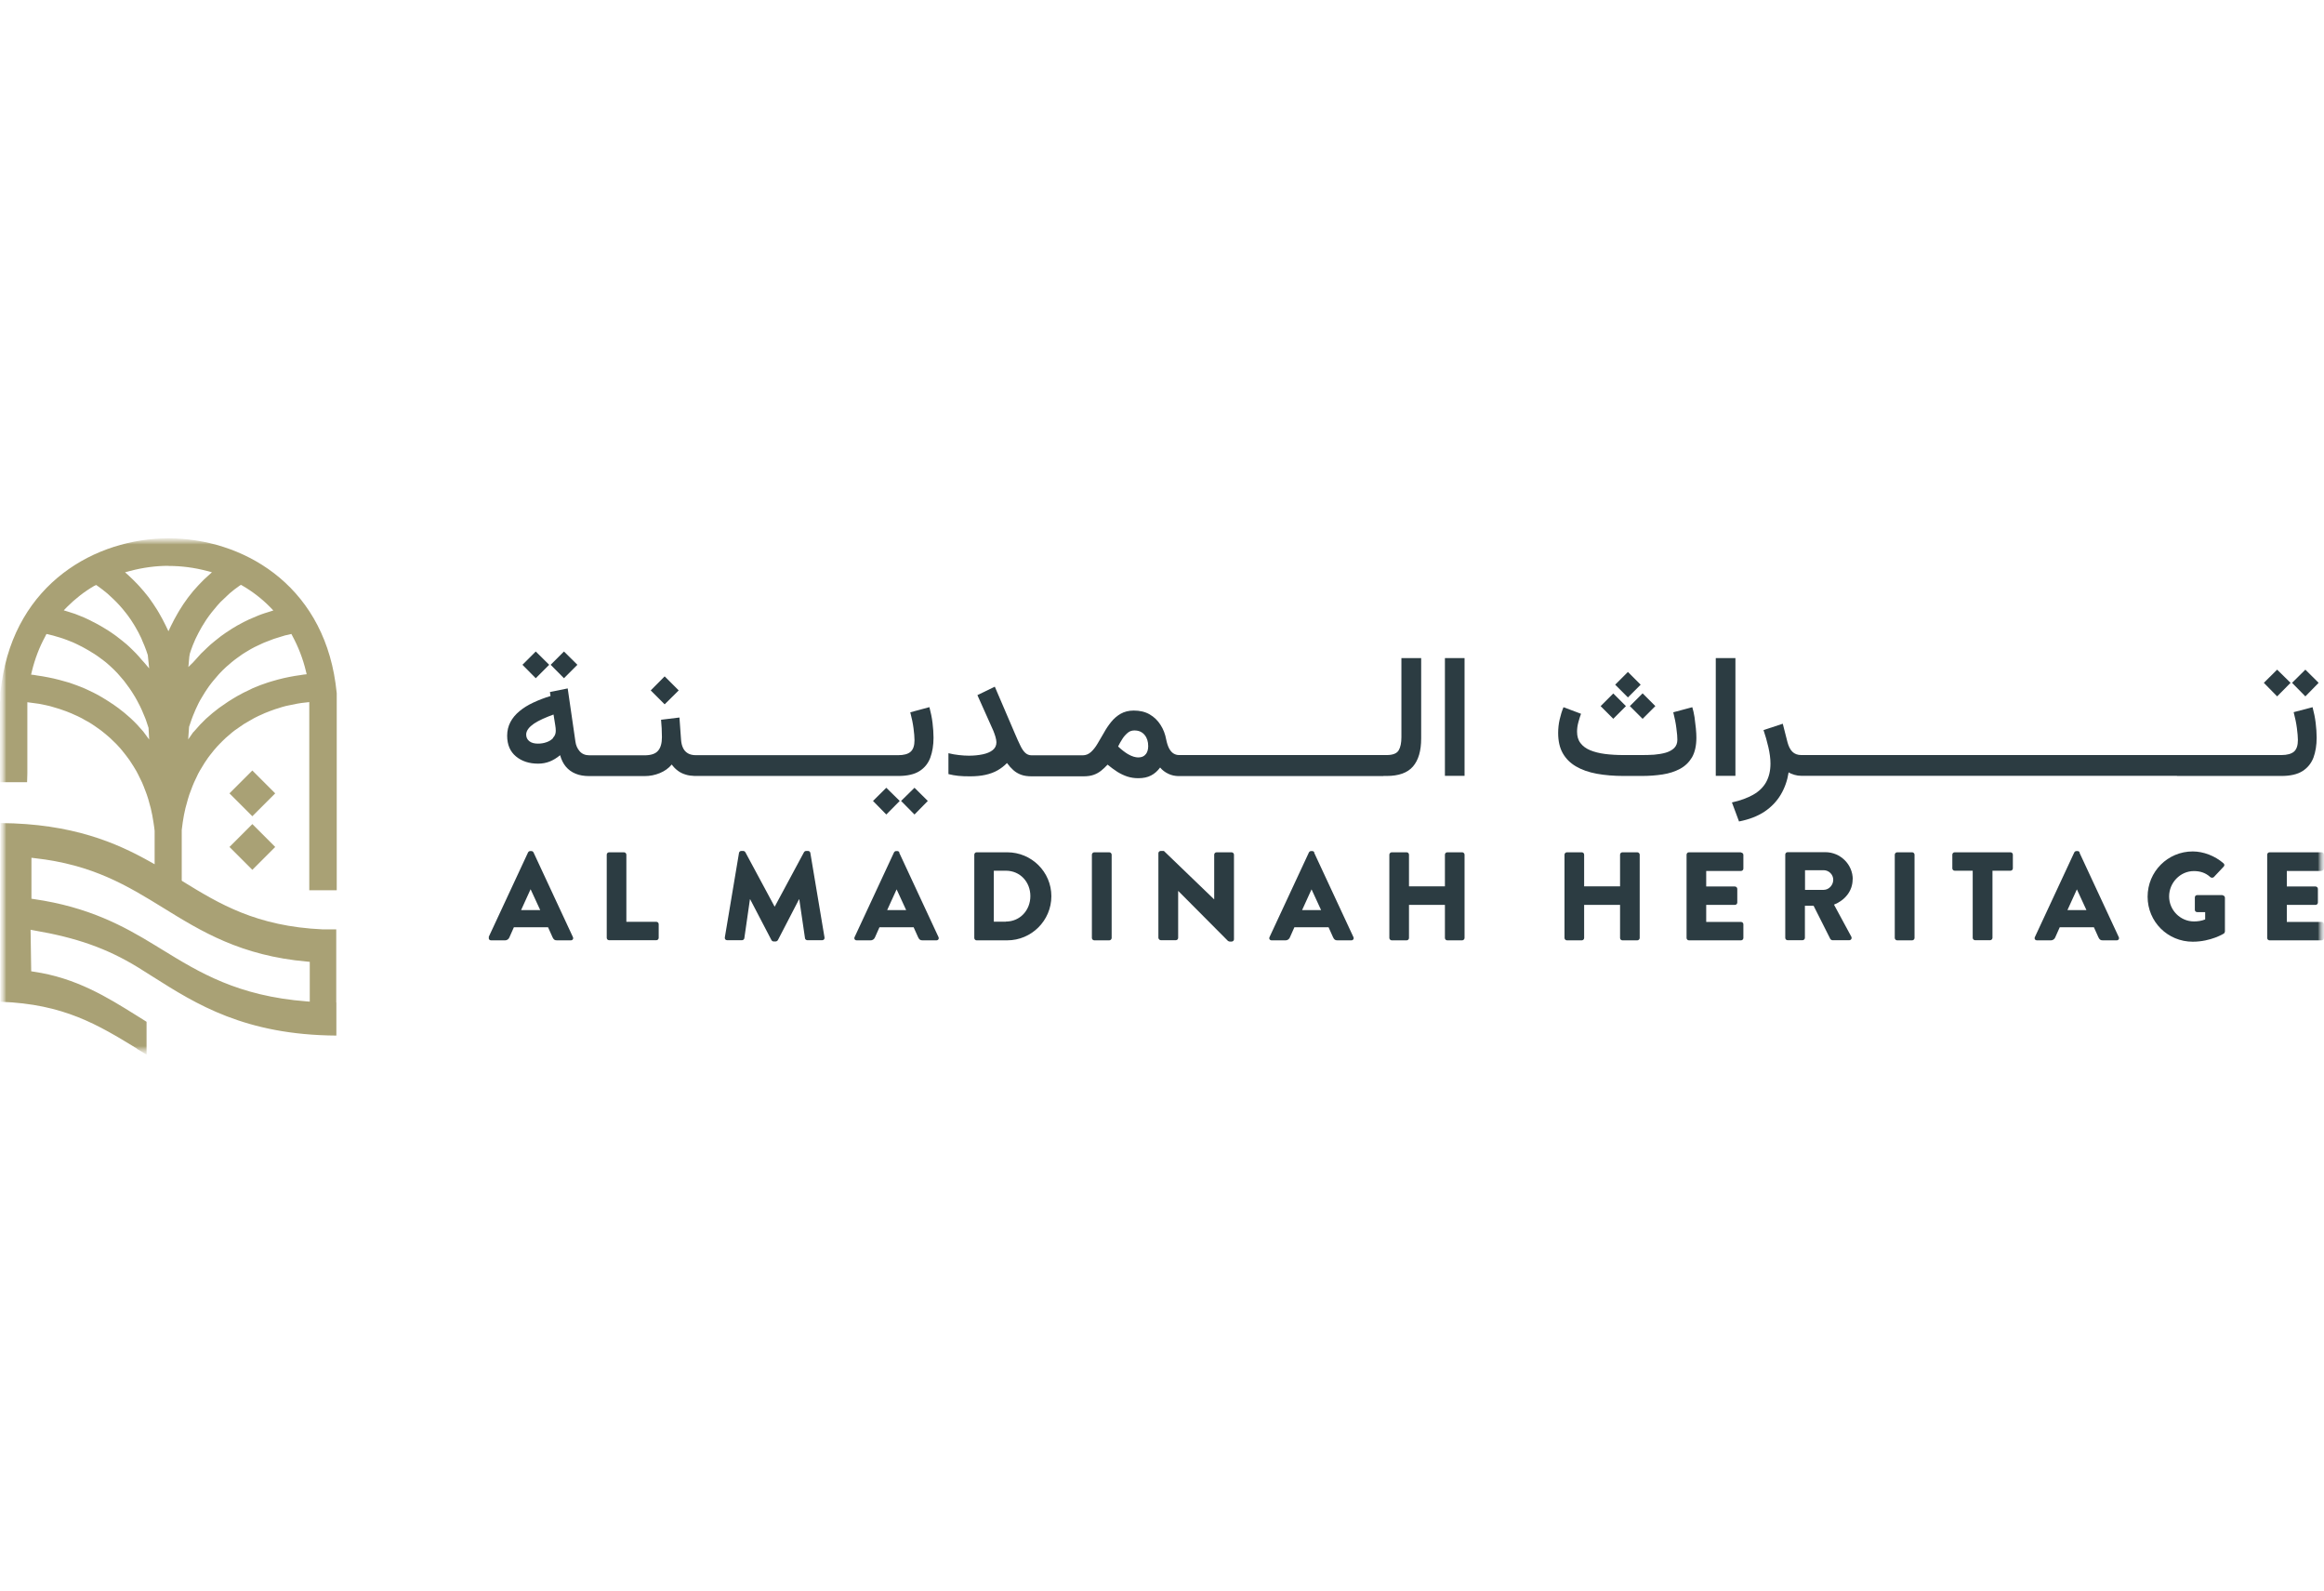 <svg width="190" height="130" viewBox="0 0 190 130" fill="none" xmlns="http://www.w3.org/2000/svg">
<mask id="mask0_2358_4078" style="mask-type:alpha" maskUnits="userSpaceOnUse" x="0" y="0" width="190" height="130">
<rect width="190" height="130" fill="#D9D9D9"/>
</mask>
<g mask="url(#mask0_2358_4078)">
<mask id="mask1_2358_4078" style="mask-type:luminance" maskUnits="userSpaceOnUse" x="0" y="44" width="190" height="43">
<path d="M190 44H0V86.205H190V44Z" fill="white"/>
</mask>
<g mask="url(#mask1_2358_4078)">
<mask id="mask2_2358_4078" style="mask-type:luminance" maskUnits="userSpaceOnUse" x="0" y="44" width="190" height="43">
<path d="M190 44H0V86.205H190V44Z" fill="white"/>
</mask>
<g mask="url(#mask2_2358_4078)">
<path d="M11.22 85.718C8.008 83.756 5.224 82.059 0.041 81.876V67.272C5.915 67.313 9.533 68.888 12.297 70.443L12.642 70.636V67.902L12.602 67.577L12.551 67.232C12.49 66.825 12.419 66.439 12.327 66.063C12.307 65.982 12.226 65.697 12.226 65.697C12.165 65.453 12.094 65.209 12.012 64.976C11.982 64.874 11.86 64.569 11.86 64.569C11.778 64.366 11.707 64.152 11.616 63.959C11.565 63.848 11.514 63.736 11.453 63.624C11.331 63.37 11.24 63.187 11.138 63.004C11.067 62.872 10.986 62.75 10.905 62.618C10.803 62.455 10.701 62.293 10.589 62.13C10.508 62.008 10.417 61.886 10.325 61.774C10.213 61.622 10.102 61.48 9.98 61.337C9.888 61.226 9.797 61.114 9.695 61.012C9.573 60.87 9.441 60.738 9.309 60.616C9.207 60.514 9.106 60.423 9.004 60.321C8.872 60.199 8.73 60.077 8.587 59.965L8.272 59.711C8.12 59.6 7.967 59.488 7.815 59.386C7.652 59.274 7.581 59.224 7.5 59.173C7.327 59.061 7.154 58.959 6.972 58.868L6.687 58.705C6.463 58.583 6.23 58.482 5.996 58.38L5.843 58.309C5.559 58.187 5.274 58.085 4.98 57.984L4.827 57.933C4.522 57.842 4.309 57.781 4.106 57.719L3.76 57.638C3.516 57.587 3.364 57.557 3.211 57.526L2.236 57.394V63.207L2.215 63.929H0.02L0 63.187V57.384L0.03 57.15V56.622C0.03 56.622 0.061 56.327 0.132 55.819C1.301 47.658 7.825 44 13.78 44C19.736 44 26.27 47.658 27.429 55.829C27.5 56.348 27.53 56.642 27.53 56.652V56.764V72.76H25.285V57.384C25.285 57.384 24.776 57.445 24.654 57.455L24.279 57.516C24.096 57.547 23.913 57.587 23.73 57.628L23.384 57.699C23.181 57.75 22.968 57.811 22.764 57.882L22.5 57.963C22.215 58.065 21.921 58.167 21.636 58.289L21.484 58.36C21.25 58.461 21.026 58.563 20.793 58.685L20.508 58.848C20.335 58.949 20.152 59.051 19.98 59.152L19.665 59.366C19.512 59.468 19.35 59.579 19.197 59.691L18.963 59.874C18.74 60.057 18.598 60.179 18.465 60.301C18.374 60.382 18.282 60.474 18.191 60.565C18.029 60.718 17.907 60.86 17.774 60.992C17.683 61.093 17.581 61.205 17.49 61.317C17.368 61.459 17.256 61.612 17.144 61.754C17.053 61.866 16.971 61.988 16.89 62.11C16.779 62.262 16.677 62.425 16.575 62.598C16.494 62.73 16.413 62.852 16.341 62.984C16.24 63.157 16.148 63.339 16.067 63.522C16.067 63.522 15.915 63.827 15.874 63.929C15.783 64.122 15.711 64.335 15.63 64.539C15.63 64.539 15.508 64.854 15.478 64.945C15.396 65.179 15.335 65.423 15.264 65.677C15.264 65.677 15.183 65.961 15.163 66.043C15.071 66.419 15 66.805 14.939 67.211L14.858 67.831V71.978L14.959 72.049C17.896 73.848 20.935 75.718 26.402 75.961H27.49V81.937H27.5V84.64C20.02 84.589 16.037 82.069 12.52 79.844C12.094 79.569 11.667 79.305 11.26 79.051C8.74 77.516 6.28 76.642 2.774 76.043L2.5 75.992L2.551 79.386L2.744 79.417C6.25 79.925 8.801 81.531 11.057 82.933C11.372 83.126 11.677 83.319 11.982 83.512V86.195C11.707 86.032 11.443 85.87 11.169 85.707M2.551 73.451L2.754 73.482C7.266 74.132 10.122 75.697 12.663 77.252L13.262 77.618C16.291 79.478 19.431 81.409 25.071 81.846L25.325 81.866V78.614L25.112 78.594C19.695 78.116 16.474 76.134 13.364 74.213C10.396 72.384 7.591 70.667 2.825 70.138L2.571 70.108V73.441L2.551 73.451ZM23.201 51.968L23.029 52.018C22.744 52.1 22.561 52.161 22.378 52.221L22.165 52.303C21.911 52.394 21.748 52.465 21.585 52.526L21.362 52.628C21.118 52.74 20.976 52.811 20.823 52.882L20.518 53.045C20.376 53.126 20.234 53.207 20.091 53.299L19.817 53.471C19.665 53.573 19.532 53.675 19.39 53.776L19.157 53.949C18.984 54.081 18.821 54.224 18.659 54.366L18.537 54.468C18.333 54.65 18.15 54.833 17.968 55.026L17.866 55.138C17.683 55.352 17.551 55.494 17.439 55.636L17.276 55.839C17.144 56.012 17.043 56.144 16.951 56.287L16.768 56.561C16.677 56.703 16.596 56.835 16.514 56.978L16.341 57.272C16.26 57.415 16.189 57.567 16.118 57.719L15.976 58.024C15.905 58.187 15.833 58.35 15.772 58.512L15.661 58.807C15.589 59 15.528 59.203 15.457 59.407L15.386 60.433L15.783 59.864L15.874 59.772C16.209 59.376 16.524 59.041 16.839 58.746C17.236 58.39 17.561 58.116 17.907 57.862C17.998 57.791 18.1 57.719 18.201 57.658C18.526 57.425 18.791 57.252 19.065 57.089L19.461 56.856C19.766 56.683 20.071 56.531 20.386 56.388L20.671 56.246C21.077 56.073 21.494 55.911 21.911 55.779L22.246 55.677C22.561 55.585 22.886 55.494 23.201 55.423C23.343 55.392 23.496 55.362 23.638 55.331C23.943 55.27 24.248 55.219 24.553 55.179L24.807 55.138L25.071 55.108L25.01 54.854C24.766 53.837 24.39 52.872 23.902 51.968L23.821 51.815L23.252 51.947L23.201 51.968ZM3.709 51.998C3.211 52.902 2.846 53.878 2.602 54.884L2.541 55.138L2.805 55.169L3.028 55.209C3.333 55.25 3.638 55.301 3.943 55.362C4.085 55.392 4.238 55.423 4.38 55.453C4.705 55.524 5.02 55.616 5.346 55.707L5.671 55.799C6.087 55.941 6.504 56.093 6.911 56.266L7.195 56.398C7.51 56.541 7.815 56.693 8.12 56.866L8.435 57.049C8.78 57.262 9.055 57.435 9.319 57.618C9.502 57.74 9.583 57.801 9.675 57.872C10.02 58.126 10.345 58.4 10.671 58.695C11.057 59.051 11.372 59.386 11.707 59.782L12.195 60.443L12.144 59.488C12.053 59.203 11.992 59.01 11.921 58.817L11.839 58.614C11.738 58.36 11.667 58.197 11.595 58.035L11.453 57.73C11.382 57.577 11.301 57.425 11.22 57.282L11.057 56.988C10.976 56.846 10.884 56.703 10.793 56.561L10.61 56.287C10.508 56.144 10.406 56.012 10.305 55.87L10.122 55.626C10 55.474 9.868 55.331 9.746 55.189L9.594 55.016C9.411 54.823 9.217 54.63 9.014 54.447L8.913 54.356C8.75 54.213 8.577 54.061 8.394 53.929L8.252 53.827C8.028 53.665 7.886 53.553 7.734 53.461L7.551 53.35C7.317 53.207 7.175 53.116 7.022 53.035C6.921 52.984 6.829 52.933 6.728 52.872C6.575 52.791 6.433 52.719 6.28 52.648C6.179 52.598 6.077 52.557 5.976 52.506C5.813 52.435 5.65 52.374 5.488 52.313L5.183 52.201C5 52.14 4.817 52.079 4.624 52.029L4.35 51.947L3.801 51.815L3.72 51.968L3.709 51.998ZM7.724 47.872C6.9 48.35 6.148 48.939 5.478 49.61L5.213 49.884L5.579 49.996C5.843 50.077 5.996 50.128 6.148 50.179L6.555 50.342C6.768 50.423 6.982 50.514 7.185 50.616C7.307 50.667 7.419 50.728 7.53 50.789C7.795 50.921 7.988 51.022 8.181 51.134C8.313 51.215 8.445 51.287 8.577 51.368C8.76 51.48 8.943 51.592 9.116 51.713C9.248 51.805 9.37 51.886 9.492 51.978C9.665 52.11 9.827 52.242 10 52.374L10.345 52.658C10.508 52.801 10.671 52.953 10.823 53.106C10.823 53.106 11.057 53.339 11.128 53.411C11.291 53.583 11.443 53.756 11.595 53.939L11.789 54.152L12.195 54.63L12.083 53.543L11.961 53.177C11.86 52.902 11.758 52.638 11.636 52.374L11.555 52.171C11.402 51.846 11.24 51.531 11.057 51.226L10.965 51.073C10.772 50.758 10.63 50.545 10.478 50.342L10.315 50.128C10.112 49.864 9.959 49.691 9.807 49.518C9.726 49.427 9.634 49.325 9.543 49.234C9.37 49.061 9.197 48.888 9.014 48.726L8.77 48.502C8.516 48.289 8.252 48.085 7.978 47.892L7.856 47.811L7.724 47.882V47.872ZM19.583 47.872C19.299 48.065 19.035 48.279 18.78 48.492L18.618 48.644C18.354 48.888 18.181 49.051 18.008 49.224C17.917 49.315 17.835 49.407 17.754 49.508C17.602 49.681 17.449 49.864 17.307 50.047C17.195 50.189 17.134 50.27 17.083 50.342C16.931 50.545 16.789 50.758 16.657 50.982L16.504 51.226C16.331 51.531 16.159 51.846 16.006 52.171L15.955 52.282C15.803 52.628 15.691 52.902 15.6 53.177L15.518 53.431C15.457 53.624 15.427 54.417 15.396 54.518L15.772 54.152L15.976 53.929C16.138 53.746 16.28 53.583 16.423 53.431C16.504 53.35 16.585 53.268 16.667 53.197C16.9 52.974 17.053 52.821 17.215 52.679C17.327 52.577 17.449 52.476 17.571 52.384C17.734 52.252 17.896 52.12 18.059 51.998C18.191 51.907 18.313 51.815 18.445 51.724C18.618 51.602 18.791 51.49 18.974 51.378C19.106 51.297 19.248 51.215 19.38 51.134C19.563 51.032 19.756 50.931 19.949 50.829C20.132 50.738 20.254 50.677 20.366 50.626C20.569 50.535 20.782 50.443 20.986 50.362C20.986 50.362 21.301 50.23 21.402 50.199C21.555 50.138 21.718 50.098 21.87 50.047L22.348 49.894L22.083 49.62C21.413 48.939 20.65 48.35 19.827 47.872L19.695 47.801L19.573 47.882L19.583 47.872ZM13.78 46.246C12.744 46.246 11.687 46.388 10.64 46.663L10.224 46.774L10.539 47.059C10.783 47.282 11.016 47.516 11.24 47.75L11.382 47.902C11.626 48.177 11.87 48.451 12.094 48.746L12.195 48.878C12.429 49.203 12.652 49.529 12.866 49.874L12.998 50.098C13.201 50.443 13.384 50.789 13.557 51.144L13.77 51.592L13.984 51.144C14.156 50.789 14.339 50.443 14.543 50.098L14.675 49.874C14.888 49.529 15.102 49.203 15.345 48.878L15.447 48.746C15.671 48.451 15.905 48.167 16.159 47.902L16.301 47.75C16.524 47.506 16.758 47.282 17.012 47.059L17.327 46.774L16.911 46.663C15.874 46.388 14.827 46.256 13.791 46.256" fill="#A9A175"/>
<path d="M18.76 69.224L20.63 67.354L22.5 69.224L20.63 71.094L18.76 69.224ZM18.76 64.844L20.63 62.974L22.5 64.844L20.63 66.713L18.76 64.844Z" fill="#A9A175"/>
<path d="M66.067 69.549H65.904C65.854 69.549 65.762 69.59 65.732 69.65L63.344 74.091H63.323L60.935 69.65C60.904 69.59 60.813 69.549 60.762 69.549H60.6C60.518 69.549 60.427 69.62 60.417 69.711L59.258 76.622C59.238 76.754 59.329 76.846 59.451 76.846H60.661C60.762 76.846 60.844 76.764 60.854 76.683L61.311 73.502H61.331L63.069 76.835C63.1 76.896 63.181 76.947 63.242 76.947H63.425C63.476 76.947 63.567 76.896 63.598 76.835L65.325 73.502H65.346L65.813 76.683C65.813 76.764 65.915 76.846 66.006 76.846H67.216C67.338 76.846 67.429 76.754 67.409 76.622L66.25 69.711C66.24 69.62 66.148 69.549 66.067 69.549Z" fill="#2C3C42"/>
<path d="M73.537 69.671C73.506 69.61 73.435 69.559 73.364 69.559H73.262C73.191 69.559 73.12 69.61 73.089 69.671L69.868 76.591C69.807 76.724 69.888 76.856 70.04 76.856H71.169C71.372 76.856 71.484 76.734 71.534 76.612L71.9 75.789H74.695L75.061 76.602C75.152 76.795 75.234 76.856 75.417 76.856H76.555C76.707 76.856 76.788 76.724 76.728 76.591L73.506 69.671H73.537ZM72.53 74.386L73.303 72.689L74.085 74.386H72.52H72.53Z" fill="#2C3C42"/>
<path d="M82.348 69.66H79.838C79.736 69.66 79.654 69.752 79.654 69.854V76.663C79.654 76.764 79.736 76.856 79.838 76.856H82.348C84.329 76.856 85.955 75.24 85.955 73.248C85.955 71.256 84.329 69.66 82.348 69.66ZM82.236 75.331H81.25V71.165H82.236C83.394 71.165 84.238 72.079 84.238 73.238C84.238 74.396 83.394 75.321 82.236 75.321" fill="#2C3C42"/>
<path d="M90.691 69.66H89.461C89.36 69.66 89.268 69.752 89.268 69.854V76.663C89.268 76.764 89.36 76.856 89.461 76.856H90.691C90.793 76.856 90.884 76.764 90.884 76.663V69.854C90.884 69.752 90.793 69.66 90.691 69.66Z" fill="#2C3C42"/>
<path d="M100.691 69.661H99.461C99.35 69.661 99.268 69.752 99.268 69.854V73.502H99.258L95.153 69.549H94.898C94.797 69.549 94.705 69.63 94.705 69.732V76.653C94.716 76.754 94.807 76.846 94.909 76.846H96.128C96.24 76.846 96.321 76.754 96.321 76.653V72.821H96.331L100.396 76.907C100.396 76.907 100.498 76.957 100.528 76.957H100.691C100.793 76.957 100.884 76.876 100.884 76.774V69.854C100.884 69.752 100.793 69.661 100.691 69.661Z" fill="#2C3C42"/>
<path d="M107.459 69.671C107.429 69.61 107.358 69.559 107.287 69.559H107.185C107.114 69.559 107.043 69.61 107.012 69.671L103.791 76.591C103.73 76.724 103.811 76.856 103.963 76.856H105.091C105.295 76.856 105.406 76.734 105.457 76.612L105.823 75.789H108.618L108.984 76.602C109.075 76.795 109.156 76.856 109.339 76.856H110.478C110.63 76.856 110.711 76.724 110.65 76.591L107.429 69.671H107.459ZM106.453 74.386L107.226 72.689L108.008 74.386H106.443H106.453Z" fill="#2C3C42"/>
<path d="M119.543 69.66H118.323C118.211 69.66 118.13 69.752 118.13 69.854V72.445H115.193V69.854C115.193 69.752 115.112 69.66 115 69.66H113.78C113.679 69.66 113.587 69.752 113.587 69.854V76.663C113.587 76.764 113.679 76.856 113.78 76.856H115C115.112 76.856 115.193 76.764 115.193 76.663V73.959H118.13V76.663C118.13 76.764 118.211 76.856 118.323 76.856H119.543C119.644 76.856 119.736 76.764 119.736 76.663V69.854C119.736 69.752 119.644 69.66 119.543 69.66Z" fill="#2C3C42"/>
<path d="M133.862 69.66H132.642C132.53 69.66 132.449 69.752 132.449 69.854V72.445H129.512V69.854C129.512 69.752 129.431 69.66 129.319 69.66H128.1C127.998 69.66 127.906 69.752 127.906 69.854V76.663C127.906 76.764 127.998 76.856 128.1 76.856H129.319C129.431 76.856 129.512 76.764 129.512 76.663V73.959H132.449V76.663C132.449 76.764 132.53 76.856 132.642 76.856H133.862C133.963 76.856 134.055 76.764 134.055 76.663V69.854C134.055 69.752 133.963 69.66 133.862 69.66Z" fill="#2C3C42"/>
<path d="M142.337 69.66H138.079C137.968 69.66 137.886 69.752 137.886 69.854V76.663C137.886 76.764 137.968 76.856 138.079 76.856H142.337C142.449 76.856 142.531 76.764 142.531 76.663V75.545C142.531 75.443 142.449 75.352 142.337 75.352H139.492V73.959H141.839C141.941 73.959 142.033 73.878 142.033 73.766V72.648C142.033 72.547 141.941 72.455 141.839 72.455H139.492V71.185H142.337C142.449 71.185 142.531 71.093 142.531 70.992V69.874C142.531 69.772 142.449 69.681 142.337 69.681" fill="#2C3C42"/>
<path d="M151.474 71.876C151.474 70.656 150.468 69.65 149.228 69.65H146.148C146.037 69.65 145.955 69.742 145.955 69.844V76.652C145.955 76.754 146.037 76.846 146.148 76.846H147.368C147.47 76.846 147.561 76.754 147.561 76.652V74.031H148.272L149.644 76.754C149.644 76.754 149.726 76.846 149.807 76.846H151.179C151.352 76.846 151.423 76.683 151.352 76.551L149.939 73.939C150.833 73.583 151.463 72.821 151.463 71.876M149.096 72.73H147.571V71.124H149.096C149.512 71.124 149.878 71.469 149.878 71.906C149.878 72.344 149.522 72.73 149.096 72.73Z" fill="#2C3C42"/>
<path d="M156.331 69.66H155.102C155 69.66 154.908 69.752 154.908 69.854V76.663C154.908 76.764 155 76.856 155.102 76.856H156.331C156.433 76.856 156.524 76.764 156.524 76.663V69.854C156.524 69.752 156.433 69.66 156.331 69.66Z" fill="#2C3C42"/>
<path d="M164.37 69.66H159.807C159.695 69.66 159.614 69.752 159.614 69.854V70.972C159.614 71.073 159.695 71.165 159.807 71.165H161.28V76.652C161.28 76.754 161.372 76.846 161.474 76.846H162.703C162.805 76.846 162.896 76.754 162.896 76.652V71.165H164.37C164.482 71.165 164.563 71.073 164.563 70.972V69.854C164.563 69.752 164.482 69.66 164.37 69.66Z" fill="#2C3C42"/>
<path d="M170.03 69.671C170 69.61 169.929 69.559 169.858 69.559H169.756C169.685 69.559 169.614 69.61 169.583 69.671L166.362 76.591C166.301 76.724 166.382 76.856 166.534 76.856H167.662C167.866 76.856 167.978 76.734 168.028 76.612L168.394 75.789H171.189L171.555 76.602C171.646 76.795 171.728 76.856 171.91 76.856H173.049C173.201 76.856 173.282 76.724 173.221 76.591L170 69.671H170.03ZM169.024 74.386L169.797 72.689L170.579 74.386H169.014H169.024Z" fill="#2C3C42"/>
<path d="M181.697 73.157H179.634C179.522 73.157 179.441 73.238 179.441 73.35V74.366C179.441 74.468 179.522 74.549 179.634 74.549H180.285V75.148C179.98 75.27 179.665 75.311 179.37 75.311C178.252 75.311 177.337 74.386 177.337 73.268C177.337 72.15 178.242 71.195 179.36 71.195C179.868 71.195 180.315 71.327 180.711 71.693C180.793 71.754 180.905 71.754 180.986 71.693L181.799 70.829C181.88 70.748 181.87 70.626 181.779 70.555C181.077 69.945 180.132 69.59 179.268 69.59C177.226 69.59 175.579 71.236 175.579 73.289C175.579 75.341 177.226 76.968 179.268 76.968C180.762 76.968 181.819 76.297 181.819 76.297C181.86 76.266 181.9 76.185 181.9 76.134V73.37C181.9 73.268 181.809 73.177 181.707 73.177" fill="#2C3C42"/>
<path d="M189.807 71.165C189.919 71.165 190 71.073 190 70.972V69.854C190 69.752 189.919 69.66 189.807 69.66H185.549C185.437 69.66 185.356 69.752 185.356 69.854V76.663C185.356 76.764 185.437 76.856 185.549 76.856H189.807C189.919 76.856 190 76.764 190 76.663V75.545C190 75.443 189.919 75.352 189.807 75.352H186.961V73.959H189.309C189.411 73.959 189.502 73.878 189.502 73.766V72.648C189.502 72.547 189.411 72.455 189.309 72.455H186.961V71.185H189.807V71.165Z" fill="#2C3C42"/>
<path d="M47.205 54.335L46.108 53.248L45.02 54.335L46.108 55.433L47.205 54.335Z" fill="#2C3C42"/>
<path d="M44.898 54.335L43.801 53.248L42.713 54.335L43.801 55.433L44.898 54.335Z" fill="#2C3C42"/>
<path d="M55.488 56.429L54.339 55.281L53.201 56.429L54.339 57.567L55.488 56.429Z" fill="#2C3C42"/>
<path d="M73.669 65.463L74.766 66.571L75.854 65.463L74.766 64.386L73.669 65.463Z" fill="#2C3C42"/>
<path d="M75.965 57.801L74.421 58.218C74.543 58.685 74.634 59.122 74.685 59.518C74.736 59.915 74.766 60.24 74.766 60.494C74.766 60.931 74.665 61.246 74.451 61.439C74.238 61.632 73.892 61.724 73.415 61.724H56.9C56.636 61.724 56.413 61.673 56.24 61.571C56.067 61.469 55.935 61.327 55.843 61.134C55.752 60.941 55.701 60.728 55.681 60.474L55.549 58.644L54.045 58.827C54.065 59.051 54.085 59.285 54.096 59.518C54.106 59.752 54.116 59.996 54.116 60.25C54.116 60.738 54.014 61.114 53.801 61.358C53.587 61.612 53.221 61.734 52.683 61.734H48.201C47.846 61.734 47.581 61.622 47.388 61.398C47.195 61.175 47.083 60.91 47.043 60.606L46.413 56.266L44.959 56.561L45.01 56.886C44.502 57.039 44.035 57.221 43.597 57.425C43.16 57.628 42.785 57.862 42.469 58.126C42.154 58.39 41.9 58.685 41.728 59.02C41.555 59.346 41.463 59.721 41.463 60.128C41.463 60.87 41.707 61.429 42.185 61.825C42.663 62.221 43.272 62.415 43.994 62.415C44.339 62.415 44.654 62.354 44.939 62.242C45.224 62.13 45.508 61.957 45.793 61.724C45.894 62.089 46.047 62.404 46.26 62.658C46.474 62.913 46.738 63.106 47.063 63.238C47.378 63.37 47.754 63.431 48.171 63.431H48.201H52.703C53.14 63.431 53.547 63.35 53.943 63.187C54.339 63.024 54.665 62.791 54.919 62.486C55.061 62.679 55.213 62.841 55.407 62.984C55.589 63.126 55.813 63.238 56.057 63.309C56.27 63.38 56.524 63.41 56.789 63.421H56.9H73.445C74.177 63.421 74.756 63.289 75.173 63.024C75.589 62.76 75.884 62.394 76.057 61.927C76.23 61.459 76.321 60.91 76.321 60.291C76.321 59.915 76.291 59.508 76.24 59.081C76.189 58.654 76.097 58.228 75.986 57.801M45.224 60.321C45.081 60.474 44.888 60.596 44.665 60.667C44.441 60.748 44.207 60.778 43.974 60.778C43.689 60.778 43.455 60.718 43.282 60.585C43.11 60.453 43.018 60.27 43.018 60.037C43.018 59.874 43.079 59.721 43.191 59.569C43.303 59.417 43.455 59.285 43.658 59.142C43.862 59.01 44.096 58.878 44.37 58.756C44.644 58.634 44.939 58.512 45.254 58.4L45.396 59.285C45.407 59.366 45.417 59.447 45.427 59.518C45.427 59.589 45.437 59.66 45.437 59.732C45.437 59.955 45.366 60.148 45.213 60.301" fill="#2C3C42"/>
<path d="M71.372 65.463L72.46 66.571L73.557 65.463L72.46 64.386L71.372 65.463Z" fill="#2C3C42"/>
<path d="M113.099 63.421H113.364C114.349 63.421 115.071 63.167 115.518 62.648C115.965 62.13 116.189 61.368 116.189 60.352V53.787H114.573V60.25C114.573 60.707 114.502 61.073 114.349 61.327C114.197 61.581 113.872 61.713 113.364 61.713H96.402C96.24 61.713 96.087 61.673 95.955 61.592C95.813 61.51 95.691 61.368 95.589 61.185C95.488 61.002 95.406 60.748 95.345 60.453C95.264 60.006 95.112 59.6 94.878 59.244C94.654 58.888 94.36 58.604 93.994 58.39C93.628 58.177 93.191 58.075 92.693 58.075C92.276 58.075 91.921 58.167 91.616 58.34C91.321 58.512 91.057 58.736 90.833 59.02C90.61 59.295 90.416 59.59 90.244 59.904C90.071 60.209 89.898 60.504 89.725 60.789C89.563 61.063 89.38 61.297 89.187 61.469C88.994 61.642 88.77 61.734 88.516 61.734H84.35C84.136 61.734 83.963 61.663 83.821 61.531C83.679 61.398 83.537 61.195 83.415 60.931C83.282 60.667 83.14 60.342 82.978 59.965L81.331 56.124L79.908 56.815L81.209 59.722C81.27 59.864 81.321 60.026 81.382 60.209C81.433 60.392 81.463 60.555 81.463 60.667C81.463 60.931 81.362 61.144 81.158 61.307C80.955 61.469 80.681 61.581 80.345 61.653C80.01 61.724 79.624 61.764 79.207 61.764C78.953 61.764 78.679 61.744 78.394 61.713C78.11 61.683 77.825 61.632 77.54 61.561V63.268C77.805 63.34 78.079 63.38 78.343 63.411C78.618 63.441 78.933 63.451 79.309 63.451C79.776 63.451 80.203 63.411 80.569 63.329C80.935 63.248 81.27 63.126 81.555 62.963C81.839 62.801 82.103 62.598 82.327 62.364C82.49 62.587 82.662 62.781 82.845 62.943C83.028 63.106 83.232 63.228 83.475 63.319C83.719 63.411 84.014 63.451 84.36 63.451H88.557C88.902 63.451 89.187 63.411 89.41 63.329C89.644 63.248 89.837 63.136 90.02 62.994C90.193 62.852 90.376 62.689 90.549 62.496C90.823 62.719 91.087 62.913 91.352 63.085C91.616 63.248 91.89 63.38 92.175 63.472C92.459 63.563 92.754 63.604 93.059 63.604C93.475 63.604 93.821 63.533 94.106 63.38C94.39 63.238 94.634 63.014 94.847 62.73C95.02 62.943 95.244 63.116 95.528 63.248C95.782 63.37 96.047 63.421 96.311 63.431H96.392H113.099V63.421ZM93.669 61.642C93.547 61.815 93.333 61.907 93.059 61.907C92.947 61.907 92.825 61.886 92.683 61.846C92.54 61.805 92.388 61.734 92.225 61.642C92.103 61.571 91.971 61.48 91.839 61.378C91.697 61.276 91.565 61.154 91.412 61.012C91.504 60.819 91.616 60.616 91.748 60.413C91.87 60.209 92.022 60.047 92.185 59.904C92.347 59.762 92.53 59.701 92.744 59.701C93.1 59.701 93.374 59.823 93.577 60.067C93.78 60.311 93.872 60.616 93.872 60.982C93.872 61.246 93.811 61.469 93.679 61.642" fill="#2C3C42"/>
<path d="M119.736 53.787H118.13V63.411H119.736V53.787Z" fill="#2C3C42"/>
<path d="M131.895 56.678L130.86 57.713L131.895 58.748L132.929 57.713L131.895 56.678Z" fill="#2C3C42"/>
<path d="M134.292 56.669L133.25 57.711L134.292 58.753L135.334 57.711L134.292 56.669Z" fill="#2C3C42"/>
<path d="M133.092 54.919L132.05 55.961L133.092 57.003L134.134 55.961L133.092 54.919Z" fill="#2C3C42"/>
<path d="M138.537 58.614C138.486 58.299 138.425 58.024 138.354 57.801L136.799 58.217C136.911 58.665 137.002 59.091 137.053 59.518C137.114 59.935 137.134 60.26 137.134 60.463C137.134 60.748 137.043 60.971 136.87 61.144C136.697 61.307 136.463 61.439 136.179 61.52C135.894 61.602 135.579 61.652 135.234 61.683C134.898 61.703 134.563 61.713 134.228 61.713H132.754C132.195 61.713 131.677 61.683 131.209 61.622C130.742 61.561 130.346 61.459 130 61.317C129.665 61.175 129.4 60.982 129.217 60.738C129.024 60.494 128.933 60.179 128.933 59.803C128.933 59.569 128.963 59.315 129.035 59.051C129.106 58.787 129.177 58.543 129.258 58.339L127.825 57.801C127.693 58.116 127.591 58.451 127.51 58.807C127.429 59.163 127.388 59.528 127.388 59.904C127.388 60.555 127.51 61.114 127.764 61.561C128.018 62.008 128.374 62.364 128.841 62.638C129.309 62.913 129.878 63.116 130.539 63.238C131.199 63.36 131.941 63.421 132.764 63.421H134.217C134.817 63.421 135.376 63.38 135.915 63.299C136.453 63.217 136.931 63.065 137.348 62.841C137.764 62.618 138.089 62.303 138.333 61.896C138.567 61.48 138.689 60.951 138.689 60.291C138.689 60.097 138.679 59.843 138.648 59.539C138.618 59.234 138.577 58.929 138.537 58.614Z" fill="#2C3C42"/>
<path d="M141.88 53.787H140.274V63.411H141.88V53.787Z" fill="#2C3C42"/>
<path d="M177.957 63.421H186.514C187.246 63.421 187.825 63.289 188.242 63.024C188.658 62.76 188.953 62.394 189.136 61.927C189.309 61.459 189.4 60.91 189.4 60.291C189.4 59.915 189.37 59.508 189.319 59.081C189.268 58.654 189.177 58.228 189.065 57.801L187.52 58.207C187.642 58.675 187.734 59.112 187.784 59.508C187.835 59.904 187.866 60.23 187.866 60.484C187.866 60.921 187.764 61.236 187.551 61.429C187.337 61.612 186.992 61.713 186.514 61.713H147.276C146.961 61.713 146.717 61.622 146.534 61.439C146.352 61.256 146.23 61.002 146.138 60.667L145.752 59.152L144.177 59.671C144.329 60.118 144.461 60.575 144.573 61.063C144.685 61.551 144.746 61.998 144.746 62.404C144.746 63.004 144.624 63.502 144.39 63.929C144.156 64.346 143.801 64.691 143.333 64.955C142.866 65.219 142.287 65.433 141.595 65.585L142.175 67.14C142.998 66.978 143.689 66.713 144.258 66.337C144.817 65.961 145.264 65.494 145.589 64.945C145.915 64.396 146.128 63.787 146.23 63.126C146.352 63.207 146.514 63.268 146.707 63.329C146.88 63.38 147.073 63.41 147.287 63.41H147.368H177.988L177.957 63.421Z" fill="#2C3C42"/>
<path d="M189.563 55.809L188.476 54.732L187.388 55.809L188.476 56.917L189.563 55.809Z" fill="#2C3C42"/>
<path d="M187.266 55.809L186.169 54.732L185.081 55.809L186.169 56.917L187.266 55.809Z" fill="#2C3C42"/>
<path d="M39.949 76.591L43.171 69.671C43.201 69.61 43.272 69.559 43.343 69.559H43.445C43.516 69.559 43.587 69.61 43.618 69.671L46.84 76.591C46.9 76.724 46.819 76.856 46.667 76.856H45.529C45.346 76.856 45.264 76.795 45.173 76.602L44.807 75.789H42.012L41.646 76.612C41.596 76.734 41.484 76.856 41.281 76.856H40.153C40 76.856 39.919 76.724 39.98 76.591M44.167 74.386L43.384 72.689H43.374L42.602 74.386H44.167Z" fill="#2C3C42"/>
<path d="M49.604 69.854C49.604 69.752 49.685 69.66 49.797 69.66H51.016C51.118 69.66 51.209 69.752 51.209 69.854V75.341H53.659C53.77 75.341 53.852 75.433 53.852 75.534V76.652C53.852 76.754 53.77 76.846 53.659 76.846H49.797C49.685 76.846 49.604 76.754 49.604 76.652V69.843V69.854Z" fill="#2C3C42"/>
</g>
</g>
</g>
</svg>
